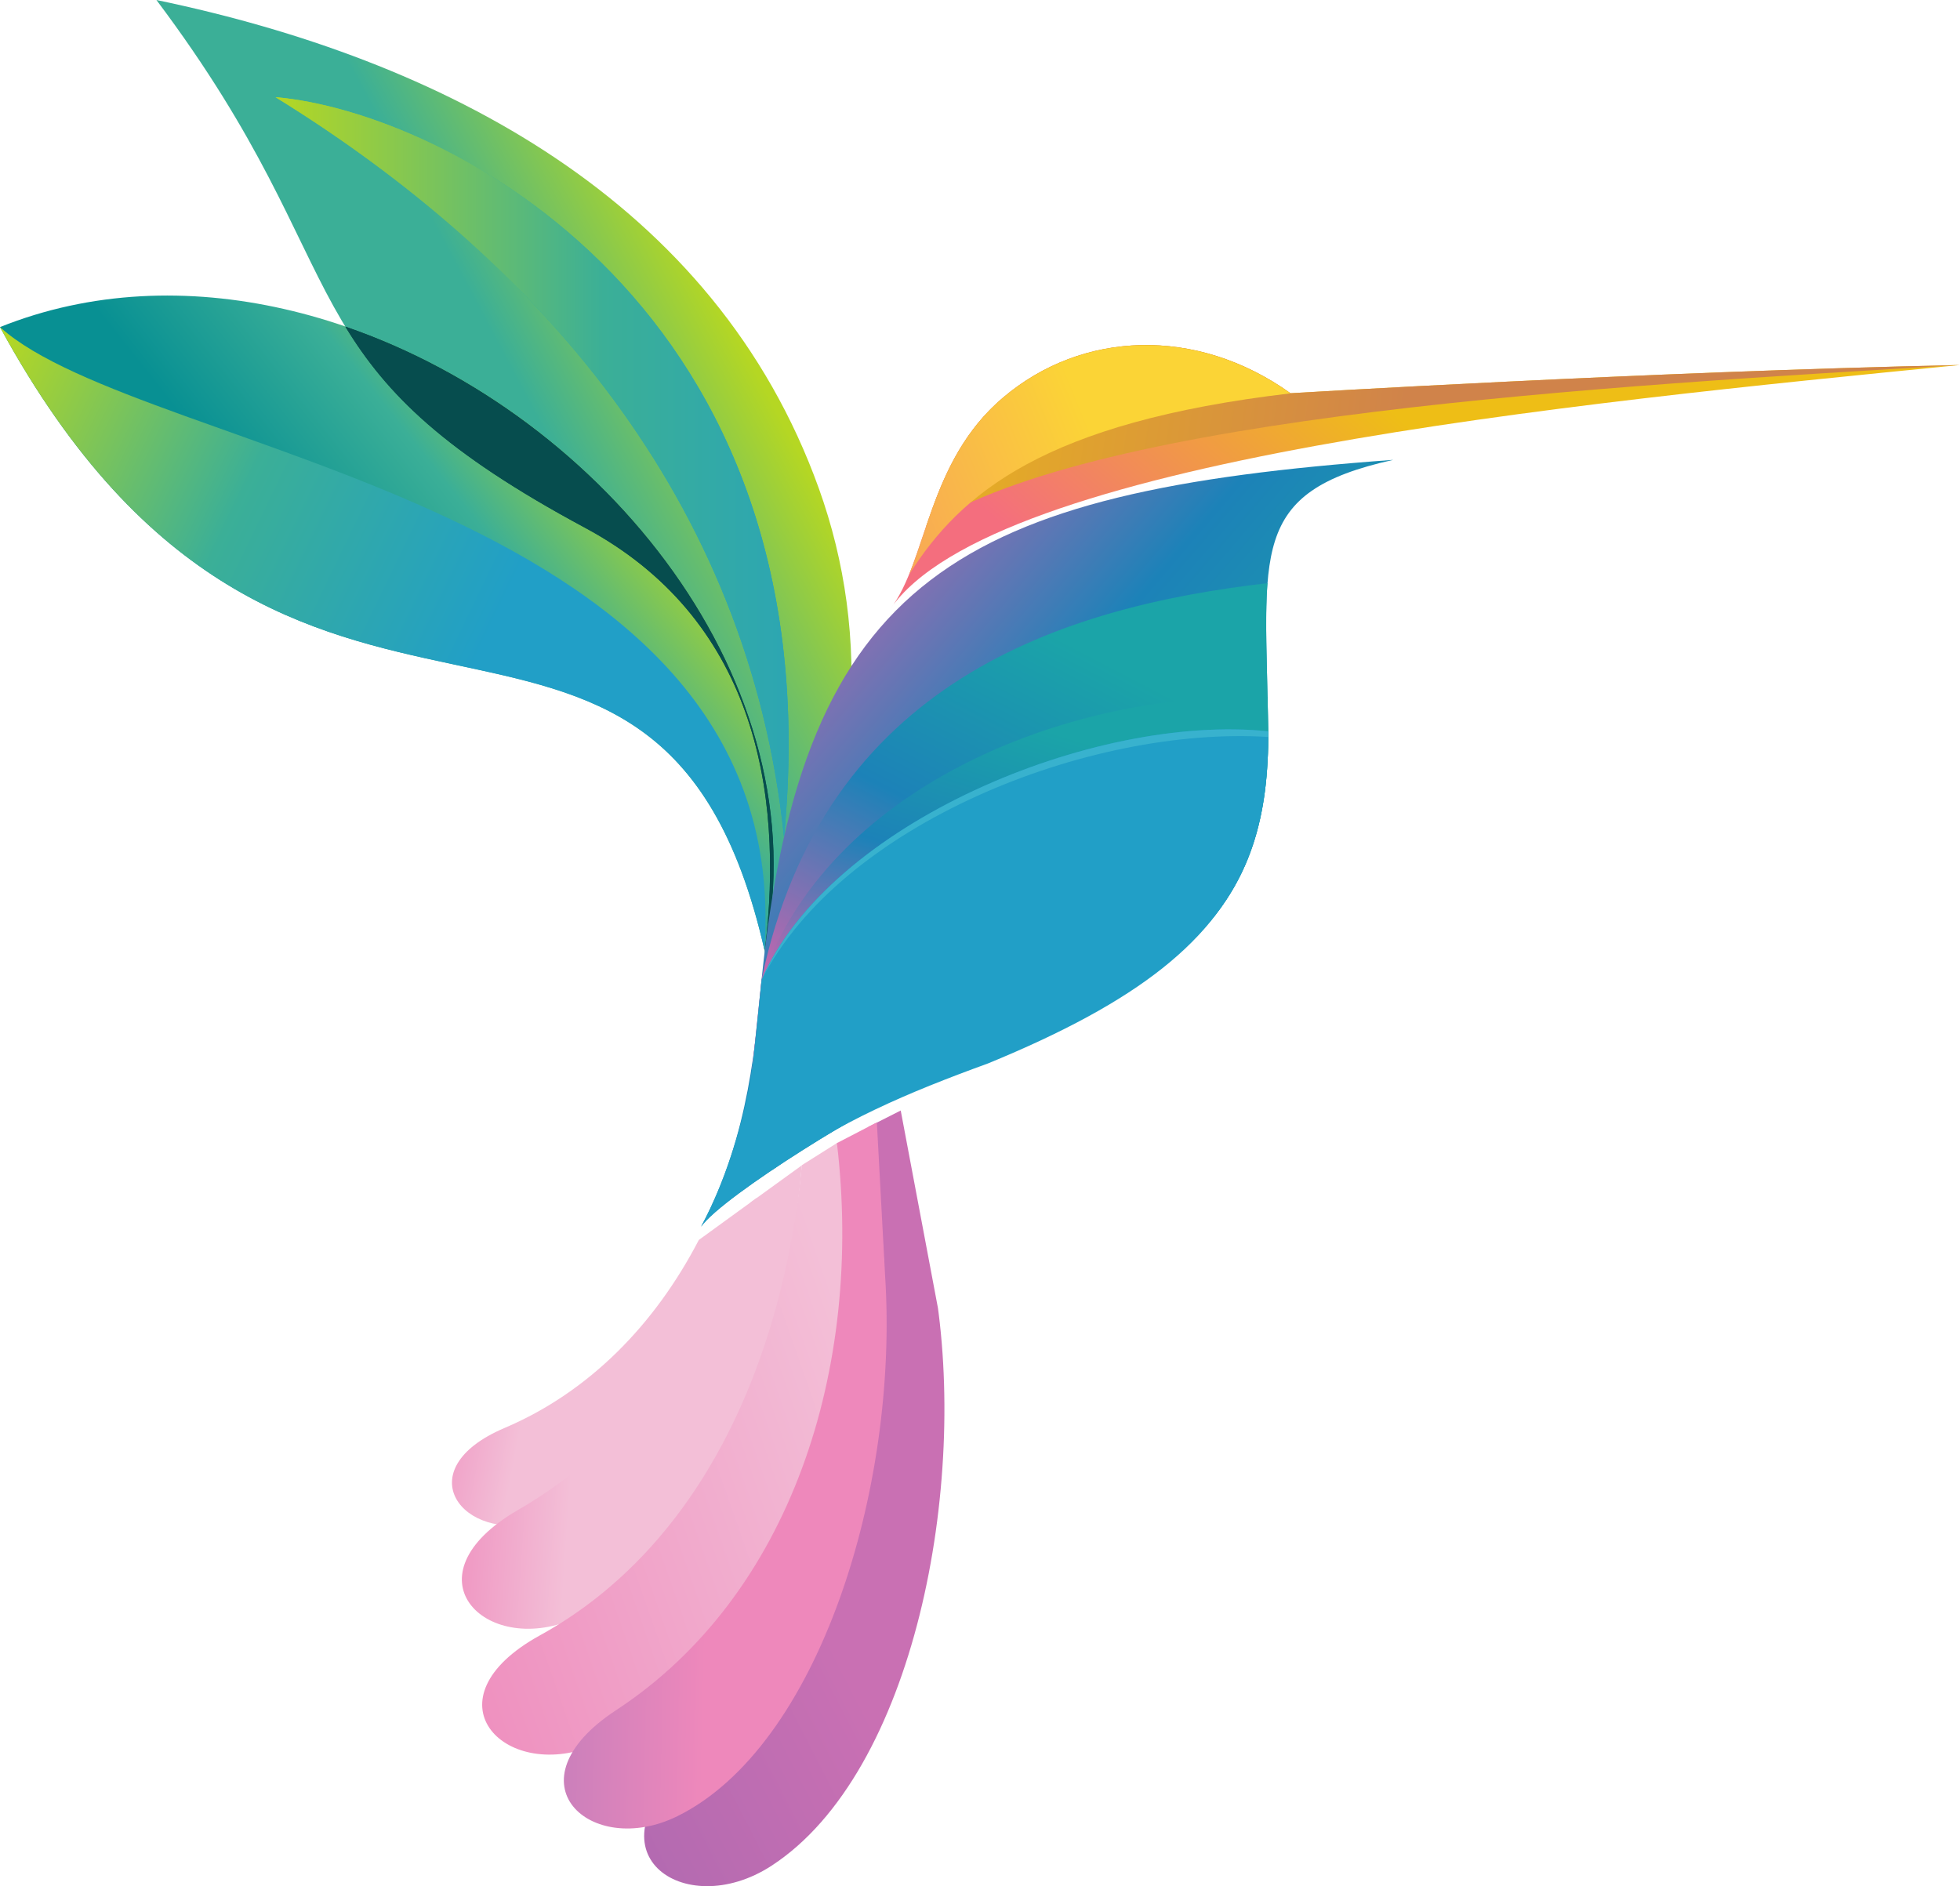 <?xml version="1.0" encoding="UTF-8"?><svg id="b" xmlns="http://www.w3.org/2000/svg" xmlns:xlink="http://www.w3.org/1999/xlink" viewBox="0 0 165.9 159.67"><defs><style>.ao{fill:url(#j);}.ap{fill:url(#p);}.aq{clip-path:url(#am);}.ar{fill:url(#al);}.as{clip-path:url(#ai);}.at{fill:url(#r);}.au{fill:url(#t);}.av{fill:url(#ah);}.aw{fill:url(#af);}.ax,.ay,.az{fill:#064d4e;}.ba{clip-path:url(#d);}.bb{fill:url(#g);}.bc{clip-path:url(#ac);}.bd{clip-path:url(#aa);}.be{clip-path:url(#i);}.bf{fill:url(#n);}.bg{fill:url(#ad);}.bh{clip-path:url(#f);}.bi{fill:url(#e);}.bj{clip-path:url(#l);}.bk{fill:url(#m);}.bk,.bl,.az{clip-rule:evenodd;}.bm{fill:url(#v);}.bn{clip-path:url(#o);}.bo{fill:url(#aj);}.bp{clip-path:url(#q);}.bq{fill:url(#x);}.ay,.br,.bs{fill-rule:evenodd;}.bl{fill:none;}.bt{fill:url(#z);}.bu{clip-path:url(#u);}.bv{clip-path:url(#ak);}.bw{fill:url(#an);}.bx{clip-path:url(#ae);}.br{fill:#38b2ce;}.bs{fill:url(#k);}.by{clip-path:url(#s);}.bz{clip-path:url(#ag);}.ca{clip-path:url(#h);}.cb{fill:url(#ab);}.cc{clip-path:url(#y);}.cd{clip-path:url(#w);}</style><clipPath id="d"><path class="bl" d="m64.73,80.53c1.72-13.88-1.07-28.26-15.21-35.85C23.36,30.63,31.04,23.69,13.24,0c24.08,5.01,47.27,16.87,56.07,41.35,4.44,12.36,3.81,26.54-3.87,42.98l-.72-3.8h0Z"/></clipPath><linearGradient id="e" x1="3131.3" y1="-499.01" x2="3155.88" y2="-491.34" gradientTransform="translate(3195.42 529.7) rotate(-180) scale(1 -1)" gradientUnits="userSpaceOnUse"><stop offset="0" stop-color="#b5d723"/><stop offset=".71" stop-color="#3baf97"/></linearGradient><clipPath id="f"><path class="bl" d="m64.73,80.53C55.73,40.74,24.7,73.09,0,27.69c30.72-12.32,71.54,20.18,64.73,52.84"/></clipPath><linearGradient id="g" x1="3145" y1="-496.65" x2="3169.88" y2="-483.56" gradientTransform="translate(3196.92 531.35) rotate(-180) scale(1 -1)" gradientUnits="userSpaceOnUse"><stop offset="0" stop-color="#b5d723"/><stop offset=".5" stop-color="#3baf97"/><stop offset="1" stop-color="#089093"/></linearGradient><clipPath id="h"><path class="az" d="m64.73,80.53h0c1.72-13.88-1.07-28.26-15.21-35.85-11.92-6.4-16.81-11.32-20.29-17.03,21.93,7.53,40.24,30.17,35.5,52.88"/></clipPath><clipPath id="i"><path class="bl" d="m64.7,80.4C55.67,40.82,24.67,73.04,0,27.69c12.18,11.02,67.39,14.53,64.7,52.71"/></clipPath><linearGradient id="j" x1="3200.91" y1="-497.44" x2="3162.34" y2="-468.96" gradientTransform="translate(3197.53 531.58) rotate(-180) scale(1 -1)" gradientUnits="userSpaceOnUse"><stop offset="0" stop-color="#b5d723"/><stop offset=".5" stop-color="#3baf97"/><stop offset="1" stop-color="#219fc7"/></linearGradient><linearGradient id="k" x1="23.33" y1="39.55" x2="66.75" y2="39.55" gradientTransform="matrix(1, 0, 0, 1, 0, 0)" xlink:href="#j"/><linearGradient id="m" x1="23.33" y1="39.55" x2="66.75" y2="39.55" gradientTransform="matrix(1, 0, 0, 1, 0, 0)" xlink:href="#j"/><clipPath id="l"><path class="bk" d="m23.33,8.23c14.08,1.18,47.39,17.62,43.03,62.64-2.96-28.77-21.21-49.16-43.03-62.64"/></clipPath><linearGradient id="n" x1="23.33" y1="38.38" x2="78.76" y2="38.38" gradientTransform="translate(7.99 -8.78) rotate(10.67)" xlink:href="#j"/><clipPath id="o"><path class="bl" d="m64.08,101.39c-2.83,12.71-9.33,24.76-18.52,27.42-6.38,1.84-11.2-4.37-2.86-7.92,7.22-3.07,12.76-8.81,16.45-15.92l4.93-3.58Z"/></clipPath><linearGradient id="p" x1="3172.03" y1="-423.16" x2="3162.62" y2="-419.45" gradientTransform="translate(3207.77 529.83) rotate(-180) scale(1 -1)" gradientUnits="userSpaceOnUse"><stop offset="0" stop-color="#e8b"/><stop offset="1" stop-color="#f3bfd7"/></linearGradient><clipPath id="q"><path class="bl" d="m67.87,98.65c-1.35,16.21-8.28,33.71-19.34,38.42-7.52,3.2-14.33-3.67-4.67-9.25,9.61-5.55,16.31-14.97,19.66-26.02l4.34-3.14Z"/></clipPath><linearGradient id="r" x1="3171.77" y1="-420.25" x2="3159.71" y2="-417.11" gradientTransform="translate(3208.27 529.75) rotate(-180) scale(1 -1)" xlink:href="#p"/><clipPath id="s"><path class="bl" d="m70.9,96.74l.74,7.28c-.2,17.32-9.1,38.81-21.46,43.78-7.58,3.05-14.25-3.96-4.49-9.35,13.68-7.54,20.58-23.23,22.18-39.81l3.03-1.91Z"/></clipPath><linearGradient id="t" x1="3184.45" y1="-406.92" x2="3137.42" y2="-413.98" gradientTransform="translate(3210.3 529.52) rotate(-180) scale(1 -1)" xlink:href="#p"/><clipPath id="u"><path class="bl" d="m165.9,30.9c-33.09,3.28-81.86,8.03-90.54,20.65,3.14-4.08,3.09-12.42,9.54-17.89,6.68-5.67,16.36-6.06,24.33-.37,0,0,30.03-1.82,56.68-2.39"/></clipPath><linearGradient id="v" x1="3083.3" y1="-488.65" x2="3106.17" y2="-470.72" gradientTransform="translate(3195.23 516.06) rotate(-180) scale(1 -1)" gradientUnits="userSpaceOnUse"><stop offset="0" stop-color="#eebe16"/><stop offset="1" stop-color="#f46e7e"/></linearGradient><clipPath id="w"><path class="bl" d="m78.4,44.53c1.25-3.67,2.81-7.74,6.5-10.87,6.68-5.67,16.36-6.06,24.33-.37,0,0,30.03-1.82,56.68-2.39-30.04,1.78-72.91,4.24-87.5,13.63"/></clipPath><linearGradient id="x" x1="3125.61" y1="-497.24" x2="3076.73" y2="-480.88" gradientTransform="translate(3194.86 515.7) rotate(-180) scale(1 -1)" gradientUnits="userSpaceOnUse"><stop offset="0" stop-color="#eebe16"/><stop offset="1" stop-color="#d0834a"/></linearGradient><clipPath id="y"><path class="bl" d="m76.97,48.58c1.78-4.39,2.8-10.56,7.93-14.91,6.68-5.67,16.36-6.06,24.33-.37-20.87,2.45-27.92,8.47-32.25,15.29"/></clipPath><linearGradient id="z" x1="3103.56" y1="-487.15" x2="3145.67" y2="-478.66" gradientTransform="translate(3195.45 521.08) rotate(-180) scale(1 -1)" gradientUnits="userSpaceOnUse"><stop offset="0" stop-color="#fbd436"/><stop offset="1" stop-color="#f46e7e"/></linearGradient><clipPath id="aa"><path class="bl" d="m117.93,38.93c-12.36,2.73-10.78,7.89-10.59,22.81.19,14.92-6.55,21.85-29.71,30.25-3.37,1.22-16.32,9.14-18.29,11.86,4.18-7.79,4.64-16.1,5.12-20.9,3.46-34.2,16.85-41.35,53.46-44.02"/></clipPath><linearGradient id="ab" x1="3144.94" y1="-474.5" x2="3110.64" y2="-431.84" gradientTransform="translate(3201.41 522.4) rotate(-180) scale(1 -1)" gradientUnits="userSpaceOnUse"><stop offset="0" stop-color="#ea5fad"/><stop offset=".56" stop-color="#1c82b8"/><stop offset="1" stop-color="#1ba4a8"/></linearGradient><clipPath id="ac"><path class="bl" d="m107.28,49.37c-.25,3.14-.01,7.16.06,12.36.19,14.92-6.55,21.85-29.71,30.25-6.44,2.34-7.65,2.81-12.21,7.01-1.27-2.45-1.71-4.81-1.77-8.33.32-2.98.6-5.62.81-7.72,5.28-25.31,25.64-31.59,42.82-33.57"/></clipPath><linearGradient id="ad" x1="3138.91" y1="-439.06" x2="3113.43" y2="-471.41" gradientTransform="translate(3202.17 522.92) rotate(-180) scale(1 -1)" xlink:href="#ab"/><clipPath id="ae"><path class="bl" d="m107.29,58.98c.02.88.04,1.8.05,2.76.01.81,0,1.59-.03,2.35l-43.89,28.79c.42-3.89.78-7.33,1.05-9.93,5.54-16.01,25.27-24.4,42.82-23.97"/></clipPath><linearGradient id="af" x1="3136.5" y1="-439.87" x2="3122.79" y2="-466.26" gradientTransform="translate(3202.24 523.08) rotate(-180) scale(1 -1)" xlink:href="#ab"/><clipPath id="ag"><path class="bl" d="m107.34,61.91c.14,14.79-6.64,21.7-29.71,30.07-3.37,1.22-16.32,9.13-18.29,11.86,2.29-4.2,3.98-10.11,4.42-14.19.27-2.57.51-4.85.7-6.71,5.71-13.21,28.09-22.56,42.87-21.03"/></clipPath><linearGradient id="ah" x1="3155.8" y1="-463.03" x2="3140.01" y2="-447.61" gradientTransform="translate(3203.44 523.58) rotate(-180) scale(1 -1)" xlink:href="#j"/><clipPath id="ai"><path class="bl" d="m76.38,93.94l2.71,14.82c2.91,16.87-1.66,41.3-13.79,49.19-7.44,4.84-16.01-1.24-6.72-9.02,15.24-12.78,18.68-32.35,14.92-53.53l2.88-1.46Z"/></clipPath><linearGradient id="aj" x1="3174.32" y1="-396.92" x2="3148.48" y2="-404.58" gradientTransform="translate(3211.81 528.04) rotate(-180) scale(1 -1)" gradientUnits="userSpaceOnUse"><stop offset="0" stop-color="#af69b0"/><stop offset="1" stop-color="#c970b3"/></linearGradient><clipPath id="ak"><path class="bl" d="m74.22,95.02l.7,13.01c1.16,17.97-5.64,39.82-17.58,45.72-7.33,3.62-14.51-2.86-5.18-8.98,14.77-9.69,20.94-28.91,18.68-48l3.39-1.76Z"/></clipPath><linearGradient id="al" x1="3152.08" y1="-399.37" x2="3165.96" y2="-402.31" gradientTransform="translate(3211.44 528.75) rotate(-180) scale(1 -1)" gradientUnits="userSpaceOnUse"><stop offset="0" stop-color="#e8b"/><stop offset="1" stop-color="#c47ebb"/></linearGradient><clipPath id="am"><path class="bl" d="m105.7,72.48c-2.76,7.09-9.29,12.3-22.08,17.55-6.82,2.48-12.57,4.92-18.28,9.03-.97-4.71,1.8-9.46,5.32-13.85,8.09-10.09,23.37-13.91,35.04-12.72"/></clipPath><linearGradient id="an" x1="3145.61" y1="-454.96" x2="3136.39" y2="-442.88" gradientTransform="translate(3204.1 523.22) rotate(-180) scale(1 -1)" xlink:href="#j"/></defs><g id="c"><g><g class="ba"><rect class="bi" x="21.38" y="-5.38" width="49.53" height="92.54" transform="translate(-6.77 9.25) rotate(-10.67)"/></g><g class="bh"><rect class="bb" x="4.74" y="14.62" width="66.57" height="70.32" transform="translate(-8.56 7.9) rotate(-10.67)"/></g><g><path class="ay" d="m64.73,80.53h0c1.72-13.88-1.07-28.26-15.21-35.85-11.92-6.4-16.81-11.32-20.29-17.03,21.93,7.53,40.24,30.17,35.5,52.88"/><g class="ca"><rect class="ax" x="34.35" y="24" width="33.96" height="58.54" transform="translate(-8.97 10.42) rotate(-10.67)"/></g></g><g class="be"><rect class="ao" x="5.35" y="21.26" width="63.53" height="63.78" transform="translate(-9.2 7.79) rotate(-10.67)"/></g><g><path class="bs" d="m23.33,8.23c14.08,1.18,47.39,17.62,43.03,62.64-2.96-28.77-21.21-49.16-43.03-62.64"/><g class="bj"><rect class="bf" x="29.39" y="3.62" width="43.31" height="69.52" transform="translate(-6.22 10.11) rotate(-10.67)"/></g></g><g class="bn"><rect class="ap" x="31.46" y="86.28" width="40.27" height="41.66" transform="translate(-18.93 11.4) rotate(-10.67)"/></g><g class="bp"><rect class="at" x="30.15" y="81.9" width="44.27" height="55.76" transform="translate(-19.41 11.57) rotate(-10.67)"/></g><g class="by"><rect class="au" x="31.93" y="92.9" width="45.19" height="55.22" transform="translate(-21.36 12.17) rotate(-10.67)"/></g><g class="bu"><rect class="bm" x="72.69" y="22.98" width="92.8" height="20.16" transform="translate(-4.06 22.61) rotate(-10.67)"/></g><g class="cd"><rect class="bq" x="76.61" y="22.62" width="88.51" height="16.62" transform="translate(-3.64 22.9) rotate(-10.67)"/></g><g class="cc"><rect class="bt" x="75.05" y="28" width="34.53" height="17.53" transform="translate(-5.21 17.72) rotate(-10.67)"/></g><g class="bd"><rect class="cb" x="53.46" y="40.79" width="69.58" height="57.1" transform="translate(-11.31 17.53) rotate(-10.67)"/></g><g class="bc"><rect class="bg" x="60.29" y="52.52" width="51.11" height="42.26" transform="translate(-12.15 17.16) rotate(-10.67)"/></g><g class="bx"><rect class="aw" x="60.32" y="59.69" width="49.38" height="28.86" transform="translate(-12.25 17.01) rotate(-10.67)"/></g><g class="bz"><rect class="av" x="55.49" y="62.52" width="54.92" height="36.56" transform="translate(-13.52 16.75) rotate(-10.67)"/></g><path class="br" d="m107.34,61.91c0,.16,0,.32,0,.48-15.23-.95-36.15,7.41-42.87,20.55,5.71-13.21,28.09-22.56,42.87-21.03"/><g class="as"><rect class="bo" x="44.19" y="94.52" width="38.08" height="66.67" transform="translate(-22.57 13.91) rotate(-10.67)"/></g><g class="bv"><rect class="ar" x="38.68" y="97.33" width="41.15" height="57.82" transform="translate(-22.34 13.15) rotate(-10.67)"/></g><g class="aq"><rect class="bw" x="62.83" y="73.15" width="44.67" height="21.98" transform="translate(-14.1 17.22) rotate(-10.67)"/></g></g></g></svg>